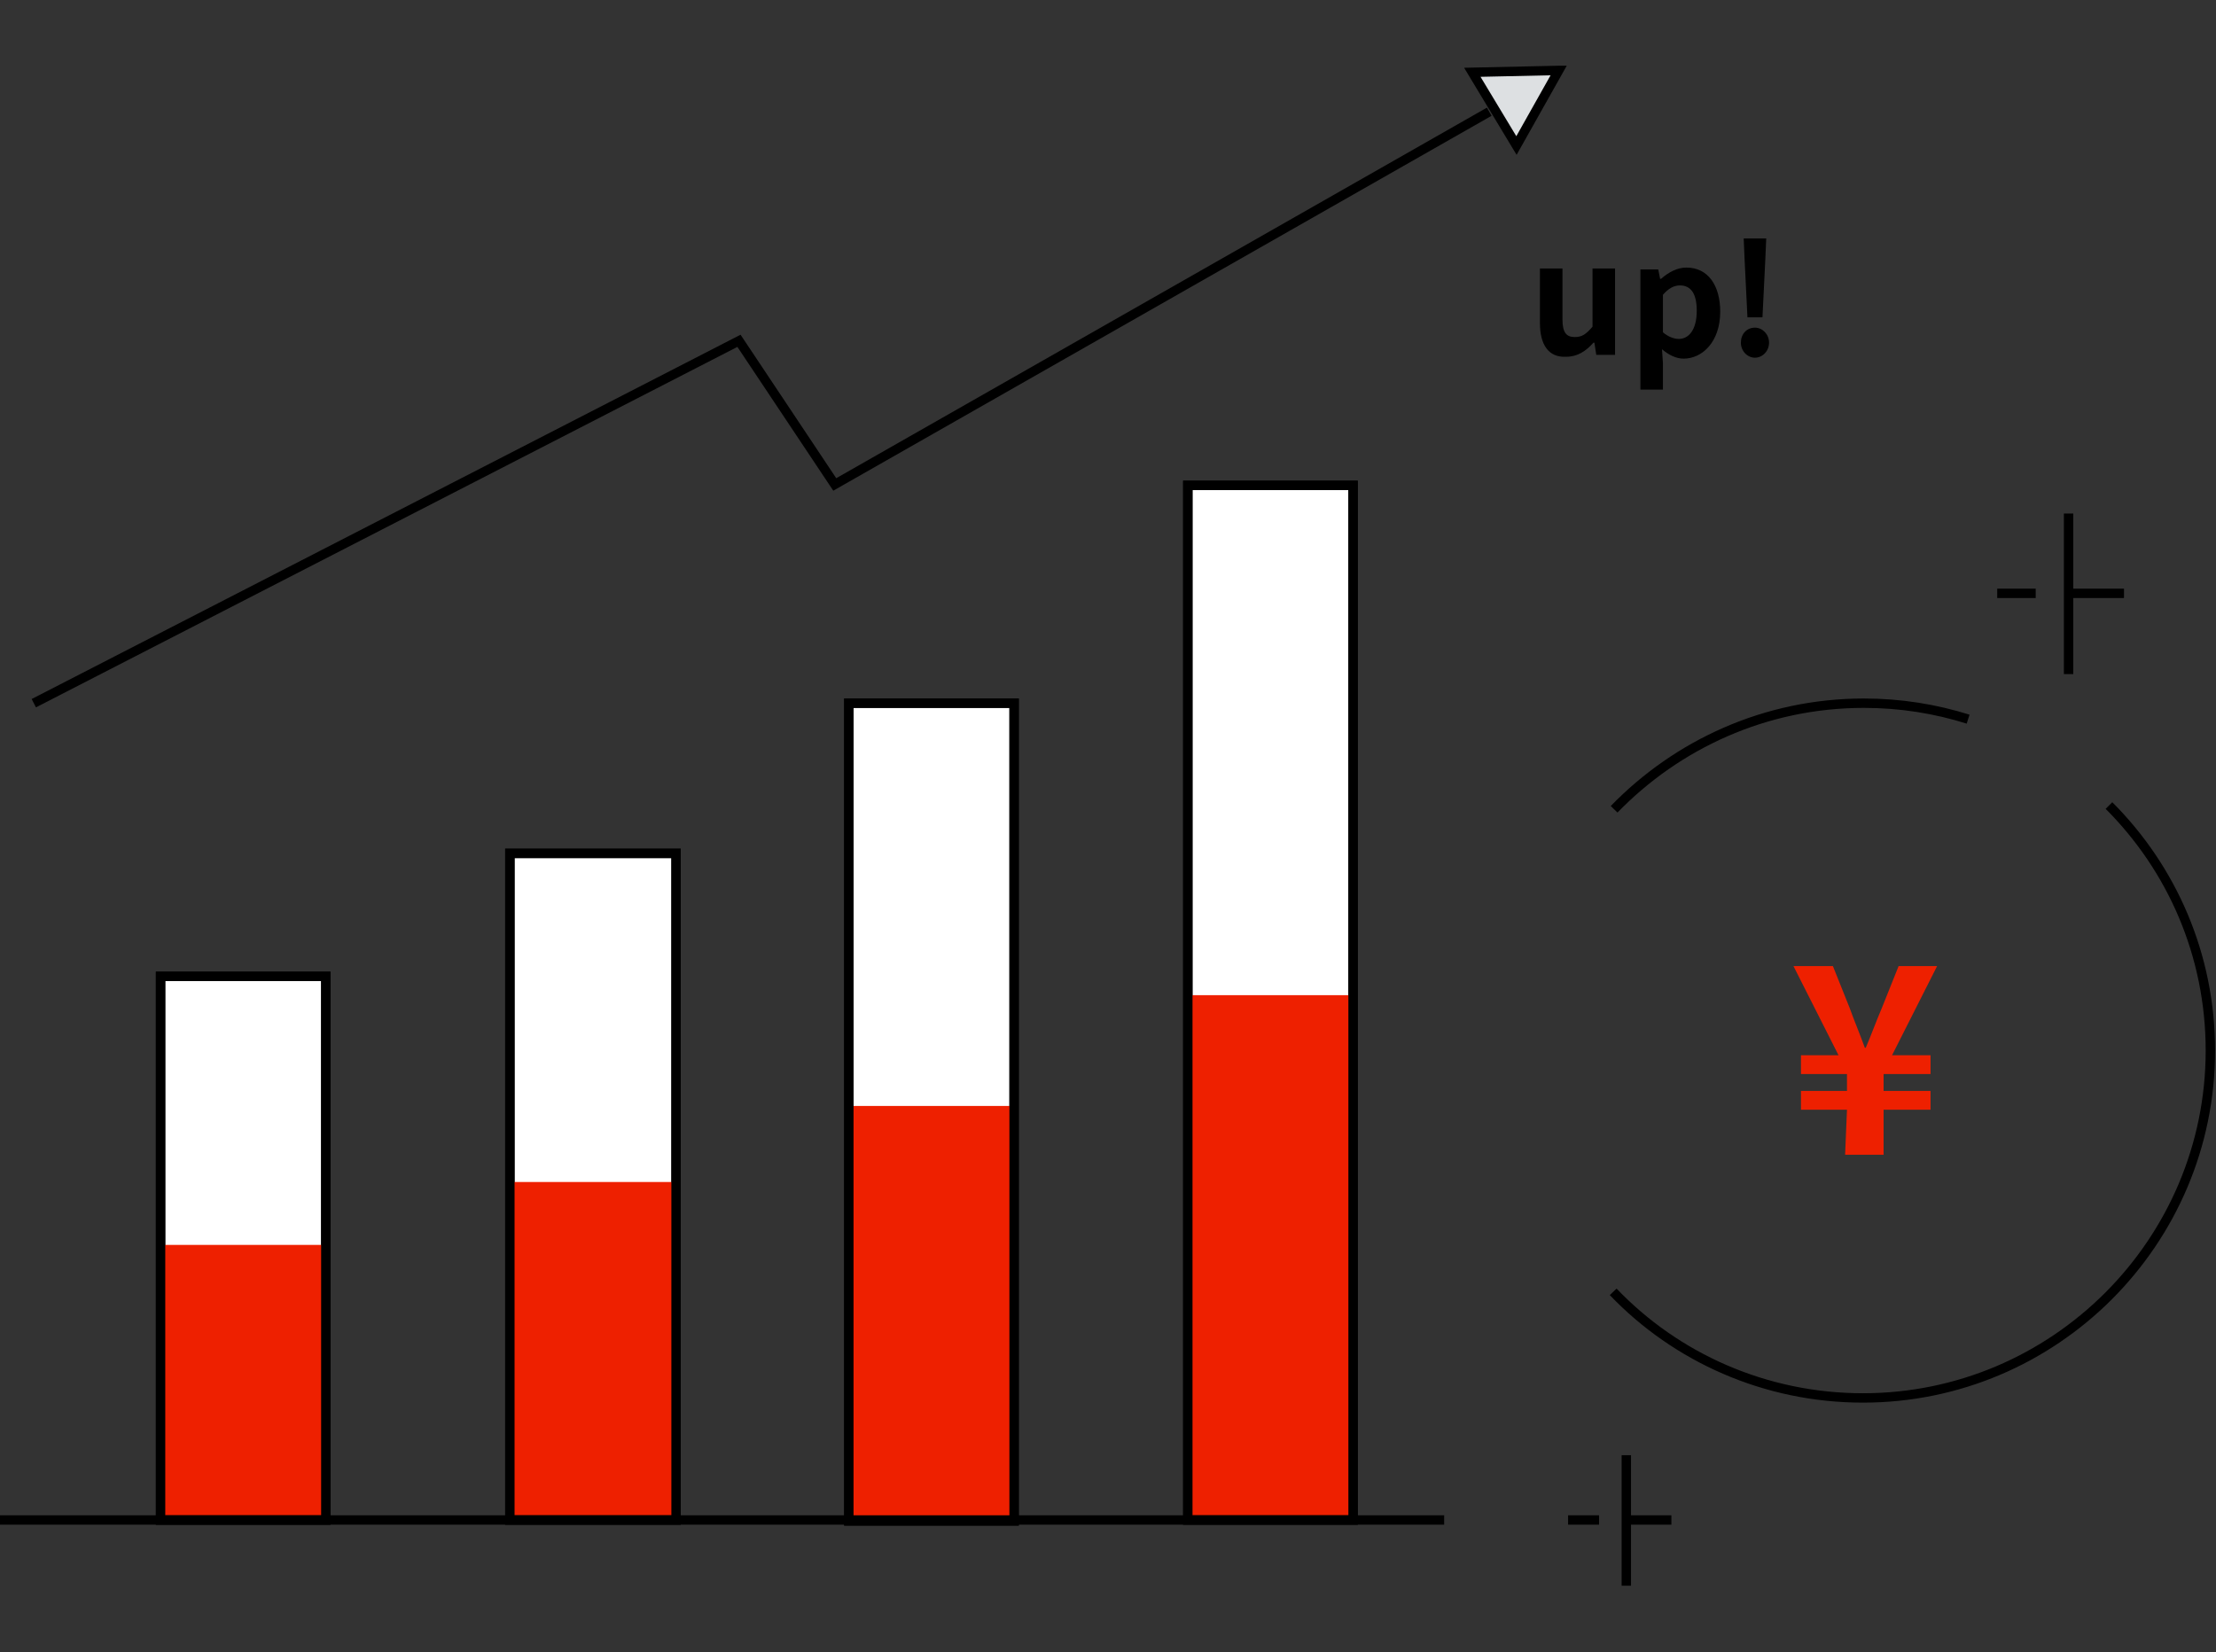 <?xml version="1.0" encoding="utf-8"?>
<!-- Generator: Adobe Illustrator 28.0.0, SVG Export Plug-In . SVG Version: 6.00 Build 0)  -->
<svg version="1.1" id="レイヤー_1" xmlns="http://www.w3.org/2000/svg" xmlns:xlink="http://www.w3.org/1999/xlink" x="0px"
	 y="0px" viewBox="0 0 236 176" style="enable-background:new 0 0 236 176;" xml:space="preserve">
<rect x="0" y="0" width="236" height="176" fill="#333333" stroke="none"/>
<style type="text/css">
	.st0{clip-path:url(#SVGID_00000081606561459180336420000014189781328487835794_);}
	.st1{fill:#FFFFFF;stroke:#000000;stroke-miterlimit:10;}
	.st2{fill:#EE2000;}
	.st3{fill:none;stroke:#000000;stroke-miterlimit:10;}
	.st4{fill:#DDE0E2;stroke:#000000;stroke-miterlimit:10;}
</style>
<g>
	<defs>
		<rect id="SVGID_1_" y="7" width="236" height="161.9"/>
	</defs>
	<clipPath id="SVGID_00000072992890232771224000000004597483712534325915_">
		<use xlink:href="#SVGID_1_"  style="overflow:visible;"/>
	</clipPath>
	<g style="clip-path:url(#SVGID_00000072992890232771224000000004597483712534325915_);">
		<path class="st1" d="M144.1,51.7h-17.6v110.2h17.6V51.7z"/>
		<path class="st2" d="M144.1,106h-17.6V162h17.6V106z"/>
		<path class="st3" d="M144.1,51.7h-17.6v110.2h17.6V51.7z"/>
		<path class="st1" d="M108,74.9H90.4V162H108V74.9z"/>
		<path class="st2" d="M108,117.8H90.4v44.2H108V117.8z"/>
		<path class="st3" d="M108,74.9H90.4V162H108V74.9z"/>
		<path class="st1" d="M72,90.9H54.3v71H72V90.9z"/>
		<path class="st2" d="M72,125.9H54.3v36H72V125.9z"/>
		<path class="st3" d="M72,90.9H54.3v71H72V90.9z"/>
		<path class="st1" d="M34.8,104H17.1v57.9h17.6V104z"/>
		<path class="st2" d="M34.8,132.6H17.1V162h17.6V132.6z"/>
		<path class="st3" d="M34.8,104H17.1v57.9h17.6V104z"/>
		<path class="st3" d="M3.6,74.9l75.1-38.6l10.2,15.3l69.7-39.7"/>
		<path class="st4" d="M166,7.5l-9.2,0.2l4.7,7.8L166,7.5z"/>
		<path class="st3" d="M0,161.9h153.8"/>
		<path class="st3" d="M171.8,137.6c6.7,7,16.2,11.3,26.6,11.3c20.4,0,37-16.6,37-37c0-10.2-4.1-19.4-10.8-26.1"/>
		<path class="st3" d="M209.6,76.6c-3.5-1.1-7.2-1.7-11.1-1.7c-10.5,0-19.9,4.4-26.6,11.3"/>
		<path class="st2" d="M196.7,118.2h-4.9v-2h4.9v-1.8h-4.9v-2h4l-4.8-9.5h4.2l1.8,4.5c0.5,1.4,1.1,2.8,1.6,4.2h0.1
			c0.6-1.4,1.1-2.8,1.7-4.2l1.8-4.5h4.1l-4.8,9.5h4.1v2h-5v1.8h5v2h-5v4.8h-4.1L196.7,118.2L196.7,118.2z"/>
		<path d="M164,34.4v-5.8h2.4v5.4c0,1.4,0.4,1.9,1.3,1.9c0.8,0,1.2-0.3,1.9-1.1v-6.2h2.4v9.2h-2l-0.2-1.3h-0.1
			c-0.8,0.9-1.7,1.5-2.9,1.5C164.9,38.1,164,36.7,164,34.4z"/>
		<path d="M174.6,28.7h2l0.2,1h0.1c0.8-0.7,1.7-1.2,2.7-1.2c2.3,0,3.6,1.9,3.6,4.7c0,3.2-1.9,5-3.9,5c-0.8,0-1.6-0.4-2.3-1l0.1,1.5
			v2.8h-2.4V28.7z M180.7,33.1c0-1.8-0.6-2.7-1.8-2.7c-0.6,0-1.2,0.3-1.8,1v4c0.6,0.5,1.2,0.7,1.7,0.7
			C179.8,36.1,180.7,35.2,180.7,33.1L180.7,33.1z"/>
		<path d="M185.4,36.5c0-0.9,0.6-1.6,1.5-1.6c0.8,0,1.5,0.7,1.5,1.6c0,0.9-0.7,1.6-1.5,1.6S185.4,37.4,185.4,36.5z M185.8,27.7
			l-0.1-2.3h2.4l-0.1,2.3l-0.3,6.1h-1.6L185.8,27.7z"/>
		<path class="st3" d="M212.7,63.2h4.1"/>
		<path class="st3" d="M220.3,63.2h5.9"/>
		<path class="st3" d="M220.3,54.7v17.1"/>
		<path class="st3" d="M167,161.9h3.3"/>
		<path class="st3" d="M173.2,161.9h4.8"/>
		<path class="st3" d="M173.2,155v13.9"/>
	</g>
</g>
</svg>
